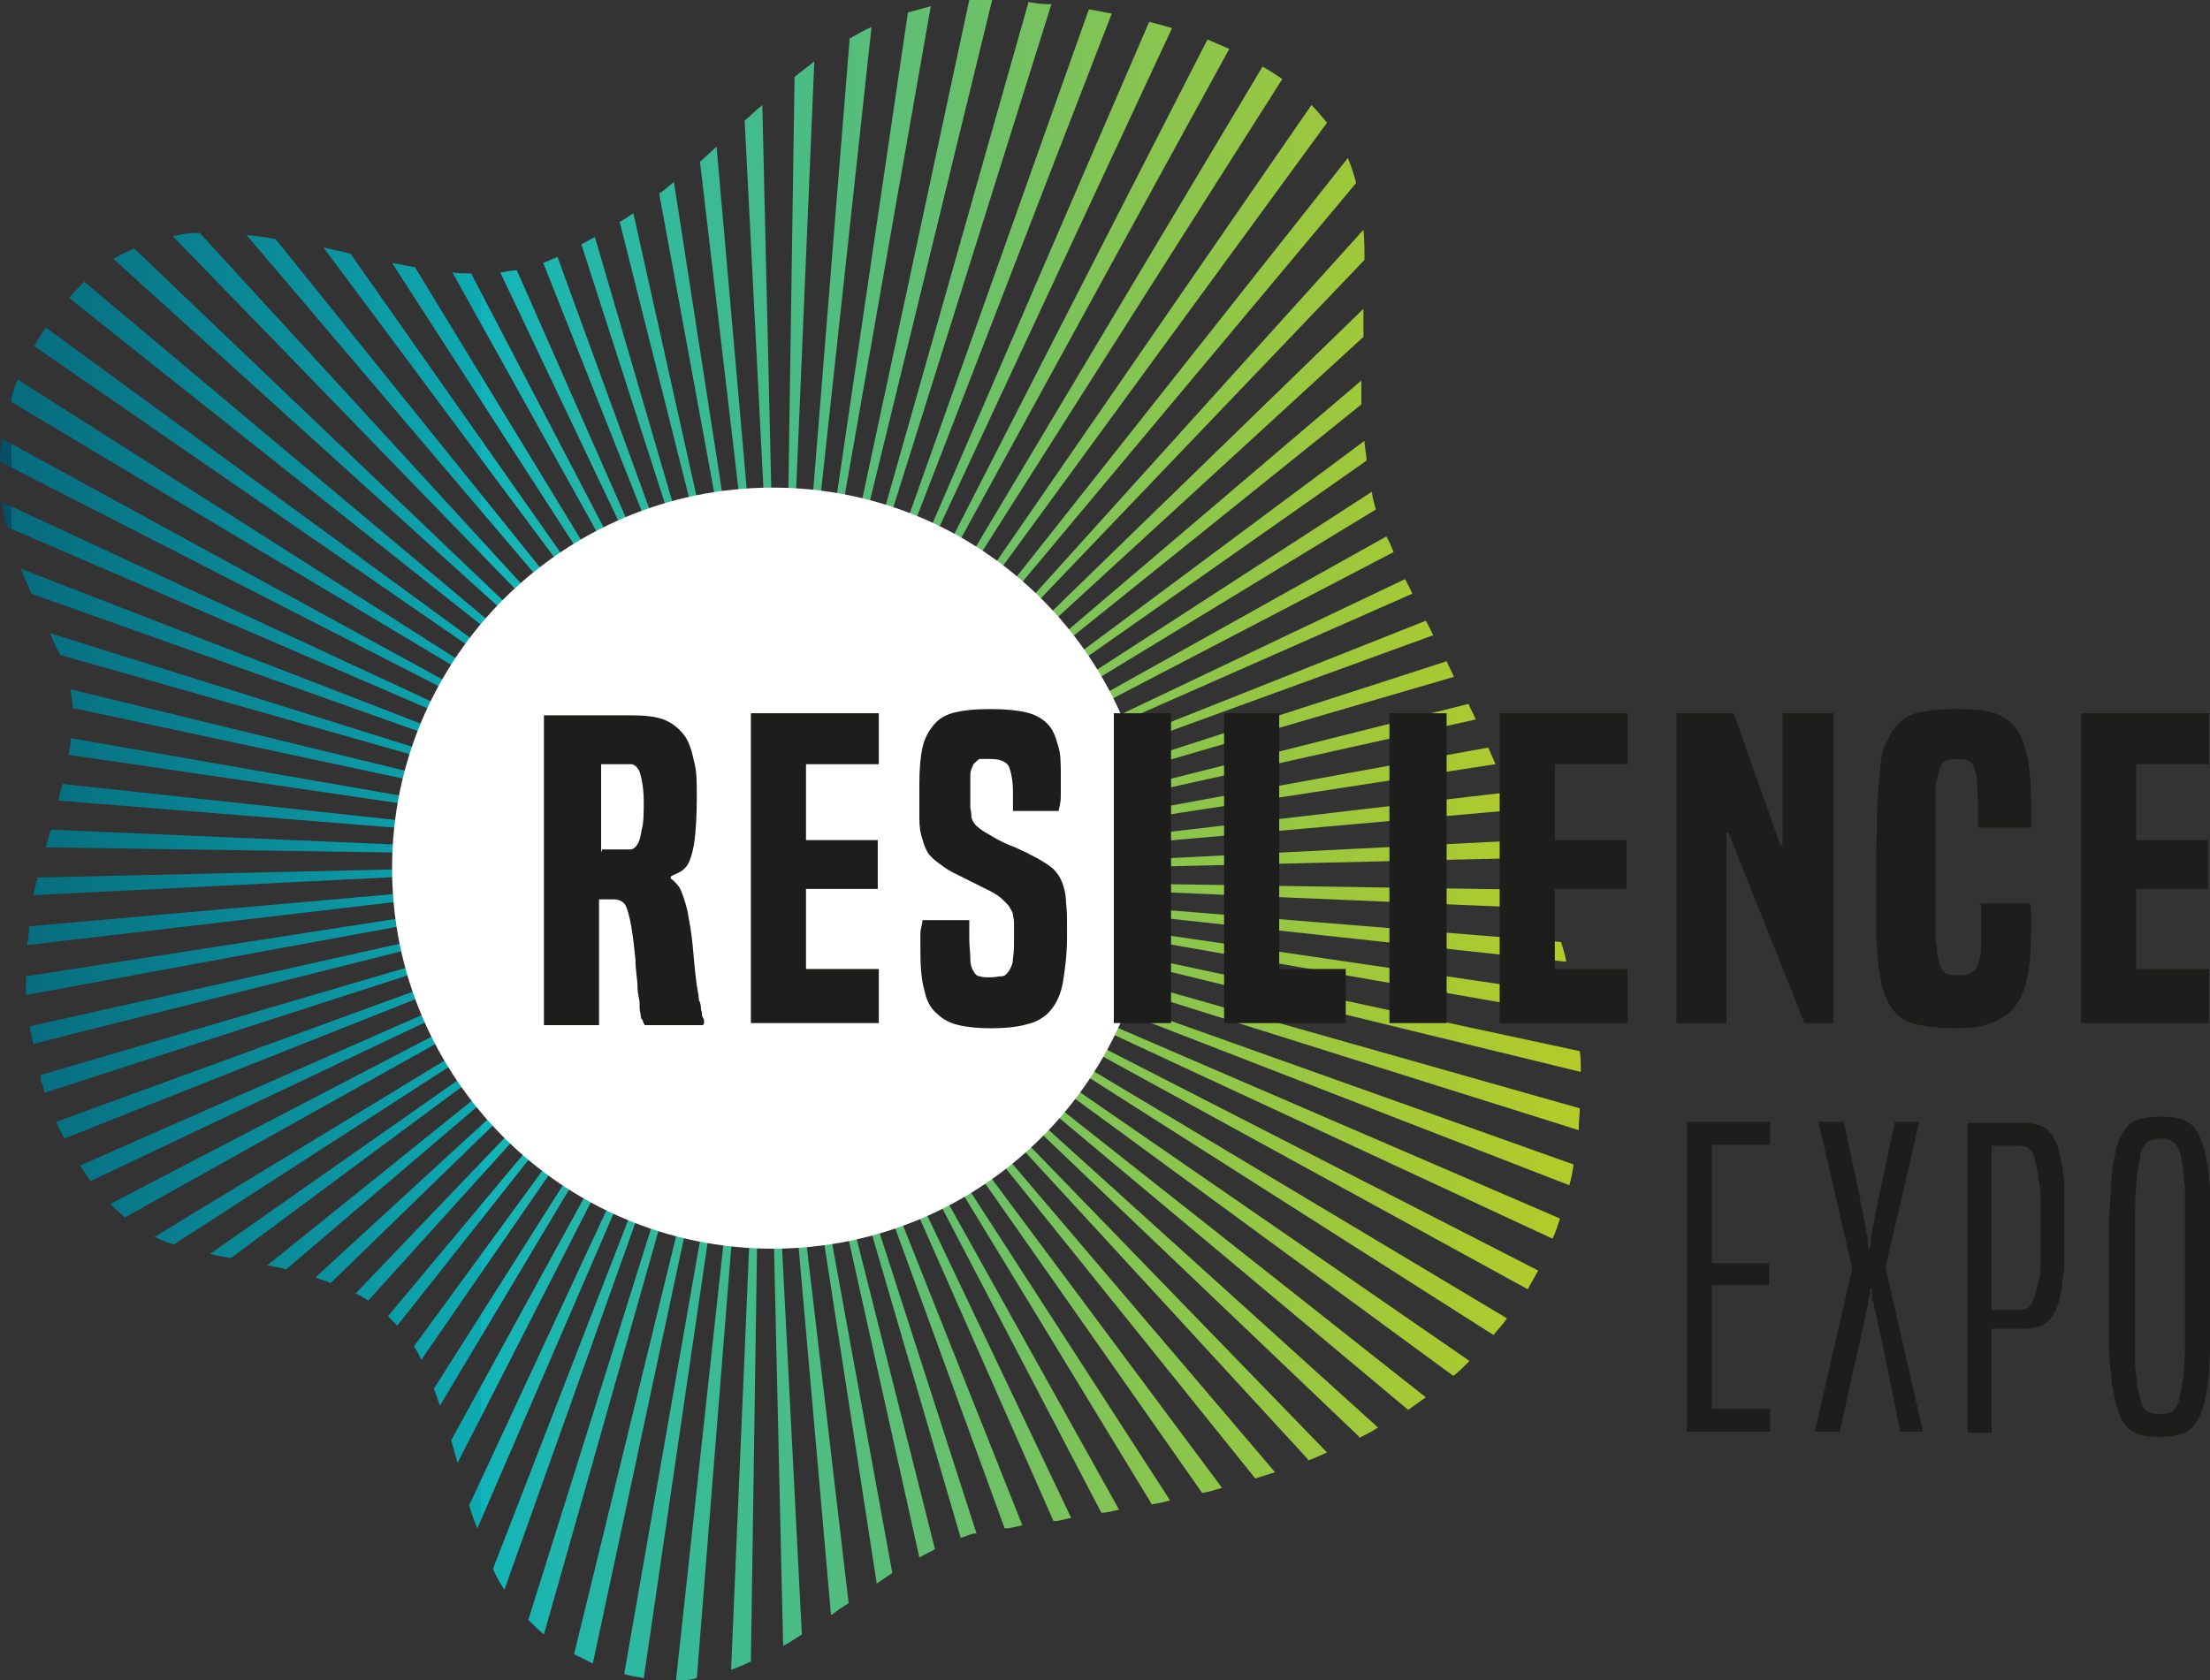 <?xml version="1.0" encoding="UTF-8"?>
<svg xmlns="http://www.w3.org/2000/svg" version="1.1" xmlns:xlink="http://www.w3.org/1999/xlink" viewBox="0 0 212.5 161.6">
  <rect x="0" y="0" width="212.5" height="161.6" fill="#333333" stroke="none"/>
  <defs>
    <style>
      .cls-1 {
        fill: #1d1d1b;
      }

      .cls-2 {
        fill: #fff;
      }

      .cls-3 {
        fill: none;
      }

      .cls-4 {
        fill: url(#Unbenannter_Verlauf_72);
      }

      .cls-5 {
        clip-path: url(#clippath);
      }
    </style>
    <clipPath id="clippath">
      <path class="cls-3" d="M80,155.3c.5-.4,1.1-.8,1.6-1.1l-7.2-61.4,5.5,62.5ZM75.3,158.3c.6-.3,1.2-.7,1.8-1.1l-3.3-64.5,1.5,65.5ZM84.3,152.3c.5-.3,1-.7,1.5-1l-10.7-58.6,9.2,59.6ZM70.3,160.6c.6-.2,1.3-.5,1.9-.8l1-67.2-2.9,67.9ZM88.4,149.8c.5-.3,1-.5,1.5-.8l-14.2-56.3,12.7,57.1ZM65.1,161.6c.7,0,1.3,0,1.9-.2l5.5-68.8-7.5,69ZM92.4,147.9c.4-.1.8-.3,1.2-.4,0,0,.2,0,.3,0l-17.7-54.9,16.2,55.4ZM60,161c.6.2,1.3.3,1.9.4l10.1-68.9-12,68.6ZM96.7,147c.5,0,1.1-.2,1.6-.3l-21.6-54.3,19.9,54.6ZM55.2,159.1c.6.3,1.2.6,1.8.9l14.5-67.7-16.3,66.8ZM101.3,146.3c.6,0,1.1-.2,1.7-.3l-25.6-53.8,23.9,54.1ZM50.8,155.8c.5.5,1,1,1.5,1.4l18.5-65.2-20,63.8ZM105.9,145.5c.6,0,1.2-.2,1.7-.3l-29.7-53.3,28,53.6ZM47.4,150.9c.3.7.7,1.4,1.1,2l21.8-61.1-22.9,59.1ZM110.7,144.7c.6-.1,1.2-.2,1.8-.4l-34-52.6,32.2,52.9ZM45.1,144.7c.2.8.5,1.6.8,2.3l24-55.5-24.7,53.1ZM115.6,143.6c.6-.1,1.2-.3,1.9-.5l-38.5-51.7,36.6,52.2ZM43.4,138.6c.2.7.4,1.4.6,2.1l25.3-49.5-25.9,47.3ZM120.7,142.2c.6-.2,1.3-.4,1.9-.6l-43-50.5,41.1,51.1ZM41.7,133.5c.2.6.4,1.1.6,1.7l26.4-44.2-27,42.6ZM125.7,140.5c.6-.2,1.2-.5,1.9-.8l-47.5-49,45.7,49.7ZM39.8,129.5c.3.4.5.8.7,1.3l27.8-40.3-28.5,39ZM130.7,138.3c.6-.3,1.2-.6,1.8-1l-52-47,50.2,47.9ZM37.3,126.6c.3.3.6.6.9.9l29.6-37.4-30.5,36.5ZM135.4,135.6c.6-.4,1.1-.8,1.7-1.2l-56.2-44.4,54.5,45.6ZM34.2,124.4c.4.2.8.4,1.2.7l32-35.4-33.2,34.7ZM139.8,132.3c.5-.4,1-.9,1.5-1.4l-60-41.4,58.4,42.8ZM30.4,122.9c.5.2,1,.3,1.4.5l35.2-34.2-36.6,33.6ZM143.6,128.4c.4-.5.9-1,1.3-1.6l-63.2-37.8,61.9,39.4ZM25.7,121.7c.6.1,1.2.2,1.8.4l39.2-33.4-41,33ZM146.9,124c.3-.6.7-1.2,1-1.8l-65.8-33.7,64.8,35.5ZM20.2,120.6c.7.2,1.4.3,2,.4l44.2-32.8-46.2,32.4ZM149.3,119.1c.3-.6.5-1.3.7-1.9l-67.7-29.2,66.9,31.1ZM14.8,118.9c.5.3,1,.5,1.6.7.1,0,.2,0,.3.1l49.4-31.9-51.3,31.2ZM150.9,114c.2-.7.3-1.3.4-2l-68.7-24.5,68.3,26.5ZM10.7,115.9c.4.4.9.8,1.3,1.2l53.7-30-55.1,28.7ZM151.8,108.6c0-.7.1-1.4.1-2l-69.1-19.6,69,21.7ZM7.7,112.1c.3.5.7,1,1,1.5l56.9-27L7.7,112.1ZM152,103.1c0-.7,0-1.4-.1-2l-68.8-14.8,68.9,16.8ZM5.4,107.9c.2.5.5,1.1.8,1.6l59.2-23.5L5.4,107.9ZM151.6,97.7c0-.7-.2-1.3-.3-2l-68-10,68.3,12ZM3.9,103.4c0,0,0,.2,0,.3.1.5.3.9.4,1.4l60.9-19.7L3.9,103.4ZM150.6,92.5c-.1-.6-.3-1.3-.5-1.9l-66.7-5.4,67.2,7.3ZM2.9,98.7c0,.6.2,1.2.3,1.7l62-15.6L2.9,98.7ZM149.2,87.4c-.2-.6-.4-1.2-.6-1.8l-65.2-1,65.7,2.8ZM2.5,93.9c0,.6,0,1.2,0,1.8l62.5-11.5L2.5,93.9ZM2.8,89.1c0,.6-.1,1.2-.2,1.8l62.4-7.3-62.3,5.5ZM3.6,84.4c-.1.6-.3,1.1-.4,1.7l61.8-3.1-61.4,1.4ZM83.5,84l64.1-1.5c-.2-.6-.4-1.2-.7-1.7l-63.4,3.2ZM4.4,81.5l60.8.9-60.3-2.6c-.2.5-.3,1.1-.5,1.7M83.5,83.4l62.2-5.5c-.2-.6-.5-1.1-.7-1.7l-61.5,7.2ZM5.6,77l59.6,4.8-59.2-6.4c-.1.5-.3,1.1-.4,1.6M83.5,82.8l60.3-9.3c-.2-.5-.5-1.1-.7-1.6l-59.6,10.9ZM6.6,72.6l58.7,8.6-58.5-10.2c0,.5-.1,1.1-.2,1.6M83.5,82.2l58.4-13c-.2-.5-.5-1-.7-1.5l-57.6,14.5ZM7,68.1l58.5,12.5-58.7-14.3c0,.6.2,1.2.2,1.8M83.3,81.6l56.5-16.5c-.2-.5-.5-1-.7-1.5l-55.7,18ZM5.8,63l59.9,17L4.8,60.9c.3.7.6,1.4,1,2.1M83.2,81l54.6-19.9c-.2-.5-.5-1-.7-1.4l-53.9,21.4ZM83,80.4l52.8-23.3c-.2-.5-.5-1-.7-1.4l-52.1,24.8ZM3,57.1l63,22.4L2,54.7c.3.8.7,1.6,1,2.4M82.8,79.8l51.2-26.7c-.2-.5-.4-1-.7-1.5l-50.5,28.2ZM.7,50.7l65.6,28.3L.2,48.3c.1.8.3,1.6.5,2.4M82.5,79.3l49.8-30.3c-.2-.6-.3-1.1-.4-1.7l-49.4,32ZM82.3,78.8l49.1-34.5c0-.6-.2-1.3-.2-1.9l-48.9,36.4ZM0,44.4l66.6,34.1L.2,42.2c-.1.7-.2,1.5-.2,2.2M81.9,78.3l49-39.4c0-.8,0-1.5,0-2.3l-49,41.7ZM1,38.6l65.9,39.4L1.7,36.5c-.3.7-.5,1.4-.7,2.1M3.3,33.3l64,44.2L4.4,31.5c-.4.6-.8,1.2-1.1,1.8M81.6,77.8l49.5-45.4c0-.9,0-1.8,0-2.7l-49.5,48.1ZM6.7,28.6h-.1c0,.1,61.1,48.5,61.1,48.5L8.1,27.1c-.5.5-.9.9-1.4,1.5M70.7,75l-25.4-48.7c-.6,0-1.2,0-1.8-.1l27.2,48.9ZM48.1,26.2l23.1,48.6-21.5-48.8c-.5,0-1,.1-1.5.2M70.1,75.3l-30.2-49.6c-.7-.1-1.4-.3-2.2-.4l32.3,50ZM52.2,25.2l19.6,49.4-18.2-49.9c-.4.2-.9.4-1.4.6M10.9,24.9l57.2,51.7L12.9,23.9c-.7.3-1.3.6-2,1M69.6,75.5L33.7,24.4c-.9-.2-1.7-.4-2.6-.6l38.5,51.7ZM55.9,23.5l16.4,50.9-15.1-51.6c-.4.2-.9.5-1.3.7M69.1,75.9L26.5,23c-.9-.2-1.9-.3-2.8-.4l45.3,53.3ZM16.6,22.7l51.9,53.5L19.2,22.4c-.9,0-1.7.1-2.5.3M81.2,77.3l50-52.3c0-.9,0-1.9-.1-2.9l-49.8,55.2ZM59.6,21.4l13.3,52.9-12-53.8c-.4.3-.9.6-1.4.9M63.4,18.7l10.2,55.5-8.8-56.7c-.5.4-.9.8-1.4,1.1M80.8,76.9l49.6-59.3c-.2-.8-.5-1.7-.8-2.4l-48.8,61.7ZM67.3,15.5l6.9,58.8-5.3-60.2c-.5.5-1,.9-1.5,1.4M80.3,76.5L127.6,11.8c-.5-.6-1-1.2-1.5-1.7l-45.8,66.4ZM71.6,11.6l3.2,62.7-1.5-64.2c-.6.5-1.1,1-1.7,1.5M79.8,76.1L123.3,7.6c-.6-.4-1.2-.8-1.9-1.2l-41.6,69.7ZM76.4,7.4l-1,66.9,2.9-68.4c-.6.5-1.3,1-1.9,1.5M79.3,75.7L118.2,4.7c-.7-.3-1.4-.6-2.1-.9l-36.8,71.9ZM81.7,3.7l-5.7,70.7L83.8,2.6c-.7.3-1.4.7-2.1,1.1M78.8,75.4L112.7,2.7c-.7-.2-1.4-.4-2.2-.6l-31.7,73.4ZM78.3,75.2L106.9,1.3c-.7-.1-1.5-.3-2.2-.4l-26.4,74.3ZM87.3,1.2l-10.8,73.3L89.5.6c-.7.2-1.5.4-2.2.6M77.7,74.9L101.1.4c-.1,0-.3,0-.4,0-.6,0-1.2-.1-1.8-.2l-21.2,74.7ZM93.2,0l-16,74.6L95.4,0c-.8,0-1.5,0-2.2,0"/>
    </clipPath>
    <linearGradient id="Unbenannter_Verlauf_72" data-name="Unbenannter Verlauf 72" x1="-311.6" y1="380.8" x2="-310.6" y2="380.8" gradientTransform="translate(47363.3 57962.4) scale(152 -152)" gradientUnits="userSpaceOnUse">
      <stop offset="0" stop-color="#035068"/>
      <stop offset="0" stop-color="#066b7e"/>
      <stop offset=".2" stop-color="#0c929e"/>
      <stop offset=".3" stop-color="#0fabb2"/>
      <stop offset=".3" stop-color="#11b4ba"/>
      <stop offset=".5" stop-color="#4abc86"/>
      <stop offset=".7" stop-color="#83c454"/>
      <stop offset=".9" stop-color="#a6c934"/>
      <stop offset="1" stop-color="#b4cb29"/>
    </linearGradient>
  </defs>
  <!-- Generator: Adobe Illustrator 28.7.6, SVG Export Plug-In . SVG Version: 1.2.0 Build 188)  -->
  <g>
    <g id="Ebene_1">
      <g class="cls-5">
        <rect class="cls-4" width="152" height="161.6"/>
      </g>
      <g>
        <path class="cls-1" d="M74.3,92.7c5.1,0,9.2-4.1,9.2-9.2s-4.1-9.2-9.2-9.2-9.2,4.1-9.2,9.2,4.1,9.2,9.2,9.2"/>
        <path class="cls-2" d="M37.7,83.5c0,20.2,16.4,36.6,36.6,36.6s36.6-16.4,36.6-36.6-16.4-36.6-36.6-36.6-36.6,16.4-36.6,36.6"/>
        <path class="cls-1" d="M209,135.7c-.3.2-.7.3-1.3.3s-1-.1-1.3-.3c-.3-.2-.5-.6-.6-1.2-.1-.4-.2-.8-.3-1.2,0-.4-.1-1.1-.2-1.9,0-.8,0-1.9,0-3.3,0-1.3,0-3.1,0-5.3s0-4,0-5.3c0-1.3,0-2.4.1-3.2,0-.8.1-1.4.2-1.9,0-.4.2-.9.2-1.3.1-.6.4-.9.6-1.2.3-.2.7-.4,1.3-.4s1,.1,1.3.4c.3.2.5.6.7,1.2,0,.4.2.8.2,1.2,0,.4.1,1.1.2,1.9,0,.8,0,1.9,0,3.2,0,1.3,0,3.1,0,5.3s0,3.9,0,5.3c0,1.4,0,2.4-.1,3.3,0,.8-.1,1.5-.2,1.9,0,.4-.2.9-.2,1.2-.1.6-.4,1-.6,1.2M212.1,134.3c.1-.5.2-1.3.3-2.2,0-.9.1-2.1.2-3.6,0-1.5,0-3.4,0-5.7s0-4.2,0-5.7c0-1.5,0-2.7-.2-3.6,0-.9-.2-1.6-.3-2.2-.1-.5-.2-1-.4-1.5-.3-.9-.8-1.6-1.4-1.9-.6-.4-1.5-.5-2.6-.5s-2,.2-2.6.5c-.6.4-1,1-1.4,1.9-.2.5-.3,1-.4,1.5-.1.5-.2,1.2-.3,2.2,0,.9-.1,2.1-.2,3.6,0,1.5,0,3.4,0,5.7s0,4.2,0,5.7c0,1.5,0,2.7.2,3.6,0,.9.2,1.6.3,2.2.1.5.2,1,.4,1.5.3.9.8,1.6,1.4,1.9.6.4,1.5.5,2.6.5s2-.2,2.6-.5c.6-.4,1-1,1.4-1.9.1-.4.3-.9.4-1.5M191.5,125.7v-15.5h2.6c.4,0,.7,0,1,.3.3.2.5.6.6,1.2.1.5.2.9.3,1.4,0,.4.1.9.2,1.4,0,.5,0,1,0,1.5,0,.5,0,1.2,0,1.9s0,1.6,0,2.2c0,.6,0,1.2,0,1.7,0,.5,0,.9-.2,1.4,0,.4-.2.9-.3,1.3-.2.6-.4,1-.6,1.2-.2.2-.6.3-1,.3h-2.6ZM191.5,137.7v-9.9h2.9c1.1,0,1.9-.2,2.4-.6.5-.4.9-1.1,1.2-2.1.1-.6.3-1.2.3-1.7,0-.5.2-1.1.2-1.7,0-.6,0-1.2,0-1.8,0-.6,0-1.3,0-2.1s0-1.4,0-2c0-.6,0-1.2,0-1.7,0-.6-.1-1.1-.2-1.7,0-.5-.2-1.1-.3-1.7-.3-1-.7-1.7-1.2-2.1-.5-.4-1.3-.6-2.3-.6h-5.3v29.8h2.3ZM184.9,137.7l-3.6-15.8,3.2-13.8v-.2h-2.3c-.5,2.5-1,4.6-1.3,6.1-.3,1.5-.6,2.7-.7,3.5-.2.8-.3,1.4-.3,1.8,0,.3-.1.6-.1.8h-.2c0-.2,0-.5,0-.8,0-.3-.2-.9-.3-1.8-.2-.8-.4-2-.7-3.5-.3-1.5-.8-3.5-1.3-6.1h-2.4v.2l3.2,13.9-3.6,15.7h2.4c.4-1.9.8-3.6,1.1-5,.3-1.4.6-2.6.8-3.5.2-1,.4-1.7.5-2.3s.2-1.1.3-1.4c0-.4.1-.7.2-.9,0-.2,0-.4,0-.6h.2c0,.2,0,.3,0,.6,0,.2,0,.5.2.9,0,.4.2.8.3,1.4.1.6.3,1.4.5,2.3.2,1,.4,2.1.7,3.5.3,1.4.6,3,1,5h2.5ZM170.2,137.7v-2.2h-5.6v-11.9h5.5v-2.1h-5.5v-11.4h5.6v-2.2h-8v29.8h7.9Z"/>
        <path class="cls-1" d="M212.4,98.4v-5.2h-7v-7.7h6.9v-4.7h-6.9v-7.3h7v-4.9h-12.3v29.8h12.3ZM190.5,87c0,.2,0,.4,0,.6v.6c0,1.1,0,2,0,2.7s-.1,1.3-.3,1.8c-.2.7-.7,1.1-1.7,1.1s-1.1,0-1.4-.2c-.3-.1-.4-.4-.6-.8,0-.3-.2-.6-.2-.9,0-.4-.1-.9-.2-1.5,0-.7,0-1.6,0-2.7,0-1.1,0-2.6,0-4.4s0-3.2,0-4.3c0-1.1,0-2,0-2.6,0-.7,0-1.1.2-1.5,0-.3.1-.6.2-.9.1-.4.3-.6.5-.8.2-.1.7-.2,1.2-.2s.9,0,1.1.2c.2.1.4.3.5.6.1.3.3.8.3,1.4,0,.7.1,1.4.1,2.3v1.2c0,.3,0,.6,0,.9h5.1c0-.4,0-.7,0-1v-1.4c0-3.5-.5-5.9-1.5-7.2-.5-.6-1.1-1.1-2-1.4-.9-.3-2.1-.4-3.8-.4s-3.2.2-4.1.5c-.9.4-1.6,1-2.1,1.9-.2.4-.4.8-.6,1.2-.2.4-.3,1.1-.4,2-.1.9-.2,2.1-.3,3.6,0,1.5-.1,3.5-.1,5.9s0,4.2,0,5.7c0,1.5.1,2.7.2,3.7.1,1,.3,1.7.4,2.3.2.6.4,1.1.6,1.5.5.9,1.2,1.6,2.2,1.9s2.4.5,4.2.5,2.7-.2,3.7-.6c.9-.4,1.7-.9,2.2-1.7.5-.8.9-1.7,1.1-2.9.2-1.2.3-2.5.3-4.1s0-1.2,0-1.6c0-.4,0-.8-.1-1.1h-5.1ZM176.3,98.4v-29.8h-4.9v12.7h-.2l-4.5-12.7h-5.5v29.8h4.8v-18.3h.2l7.3,18.3h2.8ZM156.5,98.4v-5.2h-7v-7.7h6.9v-4.7h-6.9v-7.3h7v-4.9h-12.3v29.8h12.3ZM139.1,68.6h-5.5v29.8h5.5v-29.8ZM129.4,98.4v-5.2h-6.4v-24.6h-5.3v29.8h11.7ZM112.6,68.6h-5.5v29.8h5.5v-29.8ZM101.8,77.9c.1-.4.2-.8.2-1.3,0-.5,0-1.1,0-2,0-1.2,0-2.2-.3-3-.2-.8-.5-1.5-1-2-.5-.5-1.2-.9-2.1-1.1-.9-.2-2-.3-3.4-.3s-2.4.1-3.3.3c-.9.2-1.6.6-2.1,1.2-.5.6-.9,1.3-1.1,2.2-.2.9-.3,2.1-.3,3.5s0,2.5,0,3.3c0,.8.1,1.5.3,2,.1.5.3.9.5,1.3.2.3.5.6.9.9.4.3.9.7,1.5,1,.6.3,1.2.6,1.8.9.6.3,1.2.6,1.8.9.6.3,1,.6,1.4,1,.2.2.4.4.5.6.1.2.2.3.3.6,0,.2.1.5.1.8,0,.3,0,.8,0,1.3,0,.9,0,1.7-.1,2.2,0,.5-.2.9-.4,1.2-.2.3-.4.5-.7.5-.3,0-.6.1-1.1.1s-.7,0-1-.1c-.3,0-.5-.3-.6-.5-.2-.3-.3-.7-.3-1.2s-.1-1.2-.1-2v-1c0-.3,0-.5,0-.7h-4.5c0,.4-.2.8-.2,1.3,0,.5,0,1.1,0,1.7,0,1.5.1,2.8.4,3.8.2,1,.6,1.7,1.2,2.2.5.5,1.2.9,2.1,1.1.8.2,1.9.3,3.1.3s2.5-.1,3.5-.4c.9-.2,1.7-.7,2.2-1.3.6-.7,1-1.6,1.2-2.7.2-1.2.4-2.7.4-4.5s0-2.4-.1-3.2c0-.8-.2-1.5-.4-2-.2-.5-.5-.9-.8-1.2-.3-.3-.8-.6-1.3-.9-.3-.2-.8-.4-1.3-.7-.5-.2-1-.5-1.6-.7-.5-.2-1.1-.5-1.6-.8-.5-.3-.9-.5-1.3-.8-.2-.2-.4-.3-.5-.5-.1-.1-.2-.3-.3-.6,0-.2,0-.5-.1-.9,0-.4,0-.9,0-1.5s0-1.3,0-1.7c0-.4.2-.7.3-1,.2-.2.4-.4.6-.5.3,0,.6,0,1,0,.9,0,1.5.2,1.8.7.2.5.4,1.3.4,2.5s0,.8,0,1.1c0,.3,0,.5,0,.7h4.4ZM84.5,98.4v-5.2h-7v-7.7h6.9v-4.7h-6.9v-7.3h7v-4.9h-12.3v29.8h12.3ZM57.8,82v-8.5h2.1c.3,0,.5,0,.8,0,.2,0,.5.2.6.4.2.2.3.6.4,1.1.1.5.2,1.2.2,2.1s0,2.1-.2,2.7c-.1.6-.2,1.1-.4,1.4-.2.3-.4.5-.7.5-.3,0-.6,0-.9,0h-1.8ZM67.7,98.4v-.2c0-.2-.1-.3-.2-.5,0-.2,0-.4-.1-.6,0-.2,0-.6-.2-.9,0-.4-.1-.8-.2-1.4-.2-1.5-.3-2.8-.4-3.9-.1-1.1-.3-2.2-.5-3.3-.2-.8-.4-1.4-.6-1.9-.2-.5-.6-.9-1-1.2v-.2c.3-.2.7-.3,1-.5.3-.2.6-.5.8-1s.4-1.2.5-2.1.2-2.2.2-3.9,0-2.7-.3-3.7c-.2-1-.5-1.9-1-2.5-.5-.6-1.1-1.1-1.9-1.4-.8-.3-1.9-.4-3.1-.4h-8.4v29.8h5.3v-12.1h1.4c.5,0,.9.2,1.1.5.2.3.4,1,.6,2.1.2,1.2.3,2.2.4,3.2,0,1,.2,1.9.2,2.6,0,.7.2,1.2.2,1.6,0,.4,0,.8.1,1,0,.2,0,.5.2.6,0,.2.1.3.2.5h5.6Z"/>
      </g>
    </g>
  </g>
</svg>